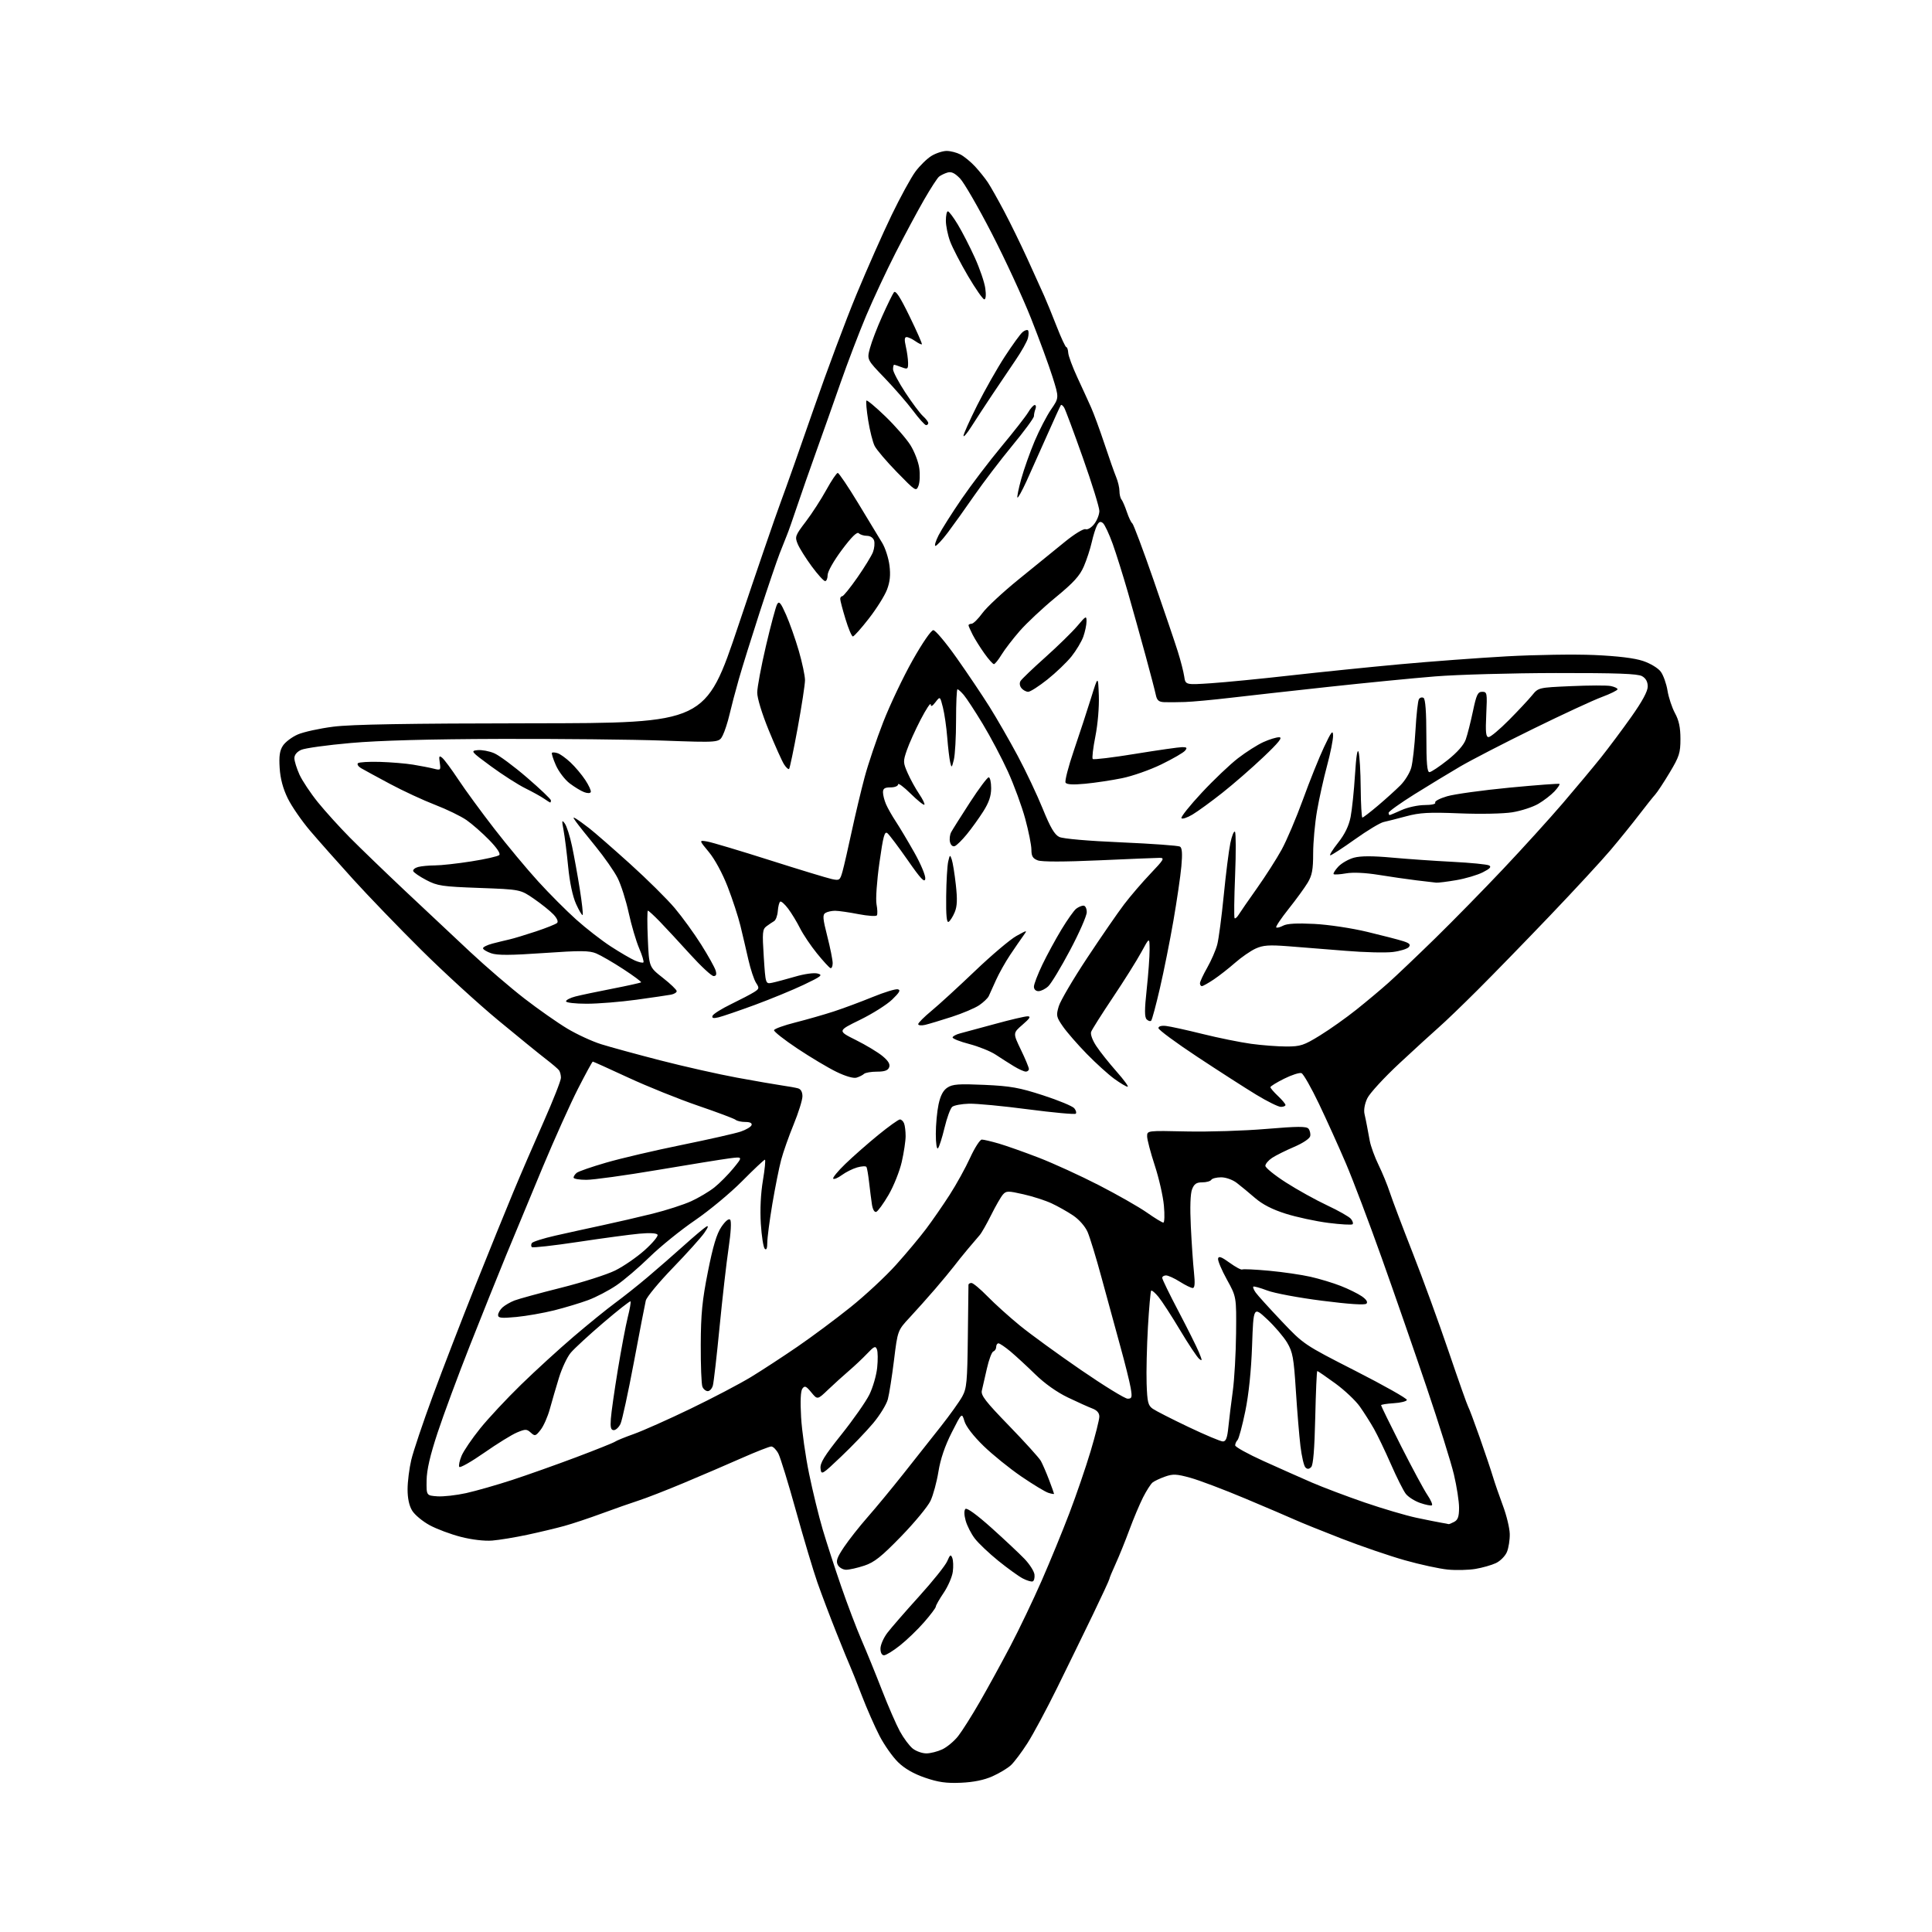 <?xml version="1.0" encoding="UTF-8" standalone="no"?>
<svg 
  version="1.1" 
  xmlns="http://www.w3.org/2000/svg" 
  xmlns:xlink="http://www.w3.org/1999/xlink" 
  xmlns:svg="http://www.w3.org/2000/svg"
  xmlns:rdf="http://www.w3.org/1999/02/22-rdf-syntax-ns#"
  xmlns:cc="http://creativecommons.org/ns#"
  xmlns:dc="http://purl.org/dc/elements/1.1/"
  viewBox="0 0 768 768"
  width="768"
  height="768"
>
<style>svg {background-color: white; }</style>"
<path stroke="none" fill="black" fill-rule="evenodd" d="M382.00,708.67C376.14,708.92 373.02,708.48 367.71,706.66C363.19,705.11 359.62,703.06 357.00,700.50C354.84,698.39 351.53,693.70 349.65,690.08C347.77,686.46 344.59,679.23 342.58,674.00C340.57,668.77 338.51,663.60 338.00,662.50C337.49,661.40 335.00,655.33 332.48,649.00C329.95,642.67 326.55,633.67 324.91,629.00C323.28,624.33 319.46,611.55 316.42,600.61C313.39,589.67 310.24,579.43 309.43,577.86C308.61,576.29 307.34,575.00 306.60,575.00C305.86,575.00 300.59,577.07 294.88,579.59C289.17,582.12 278.81,586.56 271.85,589.48C264.90,592.39 256.80,595.55 253.85,596.49C250.91,597.44 244.35,599.74 239.28,601.61C234.21,603.48 227.46,605.73 224.28,606.60C221.10,607.48 214.53,609.05 209.67,610.09C204.81,611.13 198.51,612.17 195.67,612.40C192.56,612.64 187.58,612.06 183.19,610.93C179.17,609.90 173.58,607.81 170.77,606.28C167.97,604.75 164.84,602.15 163.84,600.50C162.64,598.54 162.01,595.59 162.02,592.00C162.02,588.98 162.69,583.72 163.49,580.32C164.29,576.92 168.15,565.45 172.06,554.84C175.97,544.22 183.59,524.50 188.97,511.02C194.36,497.53 201.12,480.88 203.99,474.00C206.85,467.12 212.30,454.50 216.10,445.94C219.89,437.38 222.99,429.51 222.98,428.44C222.98,427.37 222.64,426.04 222.23,425.47C221.83,424.91 219.47,422.90 217.00,421.00C214.53,419.11 206.01,412.18 198.07,405.61C190.13,399.04 176.34,386.43 167.43,377.58C158.52,368.74 146.33,356.10 140.35,349.50C134.36,342.90 126.71,334.27 123.34,330.32C119.97,326.36 115.94,320.54 114.39,317.36C112.49,313.48 111.44,309.55 111.17,305.30C110.87,300.55 111.18,298.37 112.47,296.41C113.40,294.98 116.04,292.99 118.33,291.98C120.63,290.97 127.00,289.57 132.50,288.87C139.71,287.95 161.74,287.57 211.50,287.52C280.50,287.45 280.50,287.45 293.57,248.48C300.76,227.04 308.32,205.00 310.38,199.50C312.43,194.00 318.32,177.35 323.46,162.50C328.60,147.65 336.26,127.17 340.48,117.00C344.70,106.83 350.98,92.65 354.44,85.50C357.90,78.35 362.15,70.57 363.89,68.22C365.64,65.86 368.51,63.05 370.28,61.97C372.05,60.89 374.76,60.01 376.30,60.00C377.84,60.00 380.31,60.64 381.80,61.41C383.28,62.19 385.89,64.33 387.59,66.16C389.29,68.00 391.58,70.85 392.68,72.50C393.78,74.15 396.70,79.33 399.17,84.00C401.65,88.67 405.82,97.22 408.46,103.00C411.09,108.78 414.05,115.30 415.03,117.50C416.02,119.70 418.27,125.21 420.04,129.75C421.81,134.29 423.53,138.00 423.88,138.00C424.22,138.00 424.56,139.01 424.64,140.25C424.71,141.49 426.34,145.88 428.25,150.00C430.17,154.12 432.63,159.53 433.74,162.00C434.84,164.47 437.23,171.00 439.06,176.50C440.88,182.00 442.97,187.92 443.69,189.65C444.41,191.38 445.00,193.88 445.00,195.20C445.00,196.52 445.36,198.03 445.80,198.55C446.23,199.07 447.20,201.30 447.94,203.50C448.68,205.70 449.65,207.74 450.10,208.03C450.55,208.33 454.35,218.45 458.54,230.53C462.73,242.61 467.08,255.43 468.20,259.00C469.32,262.57 470.47,267.02 470.74,268.88C471.25,272.27 471.25,272.27 481.38,271.60C486.94,271.23 501.18,269.84 513.00,268.50C524.83,267.17 544.40,265.17 556.50,264.06C568.60,262.95 587.73,261.53 599.00,260.90C610.27,260.28 625.91,260.04 633.73,260.38C643.16,260.80 649.72,261.60 653.15,262.75C656.09,263.74 659.14,265.59 660.19,267.02C661.21,268.41 662.41,271.78 662.86,274.52C663.30,277.26 664.64,281.29 665.83,283.49C667.40,286.36 668.00,289.20 668.00,293.72C668.00,299.30 667.54,300.74 663.75,307.06C661.42,310.96 658.82,314.90 657.98,315.83C657.14,316.75 654.25,320.38 651.56,323.89C648.87,327.41 643.77,333.71 640.24,337.89C636.70,342.08 625.86,353.81 616.15,363.97C606.44,374.14 593.52,387.41 587.44,393.47C581.36,399.54 574.39,406.25 571.94,408.38C569.50,410.52 562.49,416.92 556.37,422.62C550.24,428.32 544.46,434.61 543.52,436.60C542.48,438.78 542.05,441.25 542.42,442.85C542.75,444.31 543.19,446.40 543.38,447.50C543.58,448.60 544.08,451.30 544.50,453.50C544.92,455.70 546.49,460.01 547.99,463.07C549.49,466.13 551.52,471.08 552.50,474.07C553.48,477.06 557.55,487.82 561.55,498.00C565.55,508.18 572.00,525.86 575.88,537.30C579.77,548.74 583.25,558.59 583.62,559.19C583.99,559.79 586.05,565.28 588.20,571.39C590.35,577.50 592.71,584.52 593.45,587.00C594.20,589.48 595.98,594.65 597.42,598.50C598.87,602.35 600.09,607.41 600.15,609.74C600.21,612.07 599.70,615.30 599.03,616.92C598.36,618.54 596.39,620.53 594.66,621.35C592.92,622.17 589.25,623.21 586.50,623.67C583.75,624.13 578.80,624.25 575.50,623.93C572.20,623.60 564.55,621.95 558.50,620.24C552.45,618.54 541.12,614.66 533.32,611.63C525.52,608.60 517.20,605.24 514.82,604.16C512.44,603.08 503.52,599.27 495.00,595.69C486.48,592.11 476.64,588.39 473.14,587.43C467.71,585.93 466.26,585.86 463.14,586.97C461.14,587.67 458.90,588.73 458.17,589.31C457.44,589.90 455.73,592.57 454.37,595.25C453.02,597.93 450.58,603.71 448.96,608.11C447.34,612.50 444.89,618.56 443.51,621.58C442.13,624.59 441.00,627.32 441.00,627.65C441.00,627.97 438.04,634.37 434.42,641.87C430.79,649.37 424.40,662.48 420.20,671.00C416.00,679.52 410.69,689.42 408.39,693.00C406.10,696.58 403.15,700.49 401.85,701.70C400.54,702.91 397.23,704.90 394.49,706.12C391.17,707.60 386.99,708.45 382.00,708.67zM368.23,697.00C369.86,697.00 372.73,696.27 374.61,695.38C376.48,694.49 379.31,692.13 380.88,690.13C382.45,688.13 386.33,682.00 389.49,676.50C392.66,671.00 398.13,661.02 401.65,654.32C405.16,647.63 410.76,635.93 414.09,628.32C417.42,620.72 422.38,608.65 425.10,601.50C427.83,594.35 431.62,583.28 433.53,576.90C435.44,570.52 437.00,564.32 437.00,563.12C437.00,561.67 436.09,560.61 434.25,559.91C432.74,559.34 428.35,557.37 424.50,555.52C420.14,553.43 415.25,549.96 411.54,546.33C408.26,543.12 403.83,539.04 401.70,537.25C399.56,535.46 397.40,534.00 396.91,534.00C396.41,534.00 396.00,534.64 396.00,535.42C396.00,536.20 395.49,537.00 394.87,537.21C394.25,537.42 393.10,540.49 392.30,544.04C391.51,547.59 390.61,551.53 390.30,552.78C389.85,554.66 391.77,557.14 401.13,566.78C407.38,573.23 413.06,579.50 413.75,580.73C414.43,581.96 415.90,585.33 417.00,588.23C418.10,591.13 419.00,593.64 419.00,593.82C419.00,593.99 417.99,593.82 416.75,593.43C415.51,593.05 410.68,590.12 406.00,586.93C401.32,583.73 394.55,578.26 390.95,574.76C386.94,570.86 384.01,567.06 383.38,564.95C382.35,561.50 382.35,561.50 378.30,569.50C375.61,574.82 373.84,580.01 373.04,585.00C372.37,589.12 370.96,594.34 369.90,596.59C368.84,598.84 363.59,605.20 358.24,610.71C350.35,618.84 347.56,621.05 343.57,622.37C340.86,623.27 337.61,624.00 336.36,624.00C335.10,624.00 333.61,623.14 333.05,622.09C332.22,620.55 332.72,619.13 335.55,614.92C337.50,612.03 341.70,606.71 344.89,603.08C348.08,599.46 354.47,591.72 359.10,585.88C363.72,580.05 370.43,571.56 374.00,567.03C377.57,562.50 381.40,557.15 382.50,555.15C384.29,551.89 384.52,549.35 384.73,531.50C384.86,520.50 384.97,511.16 384.98,510.75C384.99,510.34 385.53,510.00 386.17,510.00C386.82,510.00 389.70,512.41 392.57,515.35C395.45,518.30 401.23,523.51 405.43,526.94C409.63,530.37 420.55,538.31 429.70,544.59C438.84,550.87 447.19,556.00 448.25,556.00C449.96,556.00 450.10,555.52 449.47,551.75C449.07,549.41 447.20,541.88 445.29,535.00C443.39,528.12 440.07,515.98 437.91,508.00C435.76,500.02 433.24,491.79 432.32,489.70C431.35,487.49 428.95,484.77 426.58,483.17C424.33,481.66 420.48,479.49 418.00,478.34C415.52,477.19 410.49,475.57 406.80,474.74C400.68,473.35 399.99,473.36 398.67,474.86C397.87,475.76 395.77,479.43 393.99,483.00C392.21,486.57 390.16,490.18 389.42,491.00C388.69,491.82 386.58,494.30 384.74,496.50C382.89,498.70 380.39,501.81 379.18,503.41C377.96,505.00 374.61,509.05 371.73,512.40C368.85,515.74 364.32,520.82 361.66,523.68C356.83,528.87 356.83,528.87 355.38,540.69C354.58,547.18 353.48,554.18 352.93,556.24C352.38,558.30 349.75,562.57 347.10,565.74C344.44,568.91 338.72,574.88 334.38,579.00C326.71,586.30 326.49,586.43 326.18,583.76C325.93,581.58 327.63,578.81 334.46,570.26C339.19,564.34 344.20,557.19 345.59,554.37C346.98,551.54 348.38,546.74 348.69,543.68C349.01,540.63 348.97,537.36 348.60,536.41C348.03,534.92 347.49,535.15 344.70,538.09C342.92,539.96 339.67,543.03 337.48,544.90C335.29,546.77 331.58,550.14 329.22,552.38C324.95,556.47 324.95,556.47 322.50,553.48C320.42,550.95 319.88,550.73 318.96,552.00C318.26,552.97 318.08,556.96 318.45,563.35C318.76,568.76 320.19,578.89 321.63,585.85C323.06,592.81 325.49,602.77 327.04,608.00C328.59,613.23 331.87,623.35 334.34,630.50C336.80,637.65 340.48,647.33 342.50,652.00C344.53,656.67 348.18,665.63 350.61,671.90C353.05,678.18 356.25,685.53 357.73,688.25C359.21,690.96 361.51,694.04 362.84,695.09C364.18,696.14 366.60,697.00 368.23,697.00zM351.41,658.00C350.55,658.00 350.00,656.96 350.00,655.34C350.00,653.88 351.23,651.07 352.73,649.09C354.23,647.12 359.91,640.59 365.34,634.59C370.78,628.59 375.82,622.29 376.54,620.59C377.65,617.98 377.96,617.78 378.55,619.30C378.94,620.29 379.03,622.77 378.75,624.81C378.48,626.85 376.85,630.61 375.13,633.16C373.41,635.70 372.00,638.18 372.00,638.66C372.00,639.14 369.89,641.94 367.31,644.89C364.74,647.84 360.42,651.99 357.72,654.12C355.03,656.26 352.19,658.00 351.41,658.00zM410.50,628.63C409.95,628.83 408.18,628.30 406.57,627.46C404.95,626.62 400.59,623.47 396.86,620.46C393.14,617.45 388.92,613.45 387.49,611.57C386.05,609.69 384.42,606.49 383.86,604.46C383.23,602.18 383.20,600.40 383.77,599.83C384.34,599.26 388.31,602.14 394.10,607.33C399.27,611.97 405.17,617.51 407.22,619.64C409.27,621.78 411.07,624.59 411.22,625.90C411.37,627.21 411.05,628.44 410.50,628.63zM575.82,605.86C575.99,605.94 577.00,605.53 578.07,604.96C579.55,604.17 580.00,602.85 580.00,599.34C580.00,596.81 579.08,590.87 577.95,586.12C576.83,581.38 571.95,565.80 567.11,551.50C562.27,537.20 554.23,514.02 549.23,500.00C544.24,485.98 537.85,469.10 535.03,462.50C532.21,455.90 527.39,445.24 524.32,438.81C521.24,432.37 518.11,426.87 517.36,426.59C516.61,426.30 513.52,427.28 510.51,428.78C507.49,430.28 505.02,431.80 505.01,432.17C505.00,432.53 506.35,434.10 508.00,435.66C509.65,437.22 511.00,438.83 511.00,439.25C511.00,439.66 510.17,440.00 509.17,440.00C508.16,440.00 503.77,437.83 499.42,435.19C495.06,432.54 484.52,425.77 476.00,420.14C467.48,414.51 460.50,409.36 460.50,408.70C460.50,407.96 461.65,407.63 463.50,407.83C465.15,408.01 471.68,409.44 478.00,411.01C484.32,412.58 493.02,414.34 497.32,414.93C501.62,415.52 507.95,416.00 511.37,416.00C516.97,416.00 518.30,415.56 524.71,411.61C528.62,409.20 535.13,404.59 539.16,401.37C543.20,398.15 548.98,393.31 552.00,390.61C555.02,387.91 563.35,379.99 570.50,373.00C577.65,366.01 589.83,353.58 597.56,345.39C605.30,337.20 615.94,325.47 621.21,319.33C626.48,313.18 633.31,304.99 636.40,301.13C639.48,297.26 644.93,289.97 648.50,284.92C652.81,278.83 655.00,274.79 655.00,272.91C655.00,271.01 654.25,269.64 652.75,268.79C651.04,267.81 642.80,267.51 618.50,267.54C600.90,267.57 579.30,268.17 570.50,268.88C561.70,269.59 542.58,271.47 528.00,273.05C513.42,274.64 495.88,276.59 489.00,277.40C482.12,278.21 474.02,278.96 471.00,279.06C467.98,279.16 464.27,279.19 462.77,279.12C460.64,279.03 459.91,278.39 459.46,276.25C459.15,274.74 457.30,267.65 455.35,260.50C453.40,253.35 450.26,242.10 448.37,235.50C446.47,228.90 443.76,220.24 442.34,216.27C440.91,212.29 439.16,208.55 438.44,207.95C437.47,207.14 436.88,207.36 436.10,208.81C435.53,209.87 434.58,212.90 433.99,215.53C433.40,218.16 431.99,222.48 430.85,225.13C429.23,228.90 426.78,231.59 419.57,237.52C414.50,241.69 408.12,247.67 405.38,250.80C402.64,253.94 399.38,258.19 398.12,260.25C396.87,262.31 395.50,264.00 395.09,264.00C394.68,264.00 392.97,262.09 391.31,259.75C389.64,257.41 387.54,254.06 386.64,252.30C385.74,250.54 385.00,248.85 385.00,248.55C385.00,248.25 385.56,247.97 386.25,247.94C386.94,247.91 388.87,245.99 390.54,243.69C392.21,241.39 398.74,235.32 405.04,230.22C411.34,225.11 419.56,218.44 423.31,215.38C427.15,212.25 430.73,210.07 431.52,210.37C432.31,210.67 433.82,209.77 434.96,208.32C436.08,206.90 437.00,204.55 437.01,203.12C437.01,201.68 434.07,192.17 430.46,181.99C426.86,171.81 423.51,162.82 423.01,162.02C422.52,161.22 421.93,160.77 421.72,161.03C421.50,161.29 419.04,166.68 416.24,173.00C413.44,179.32 409.74,187.59 408.02,191.36C406.29,195.13 404.69,198.02 404.45,197.79C404.22,197.55 404.90,194.22 405.96,190.39C407.02,186.55 409.42,179.80 411.28,175.37C413.15,170.95 416.10,165.26 417.84,162.73C421.01,158.13 421.01,158.13 418.39,149.81C416.95,145.24 413.10,134.75 409.83,126.50C406.56,118.25 399.53,103.04 394.20,92.70C388.86,82.35 383.20,72.55 381.61,70.92C379.49,68.75 378.15,68.13 376.61,68.60C375.45,68.95 373.95,69.68 373.28,70.22C372.61,70.75 369.96,74.85 367.38,79.32C364.80,83.79 359.69,93.31 356.03,100.47C352.37,107.64 347.08,118.95 344.27,125.61C341.47,132.27 336.92,144.19 334.15,152.11C331.39,160.02 327.03,172.35 324.46,179.50C321.89,186.65 318.43,196.55 316.77,201.50C315.11,206.45 313.37,211.40 312.90,212.50C312.44,213.60 311.10,216.97 309.93,220.00C308.75,223.03 305.17,233.60 301.95,243.50C298.74,253.40 295.02,265.32 293.69,270.00C292.35,274.68 290.70,280.98 290.00,284.00C289.30,287.02 288.08,290.78 287.29,292.35C285.84,295.20 285.84,295.20 263.67,294.40C251.48,293.96 222.38,293.66 199.00,293.73C170.59,293.81 150.86,294.35 139.47,295.35C130.11,296.17 121.22,297.40 119.72,298.08C118.01,298.86 117.01,300.09 117.02,301.41C117.03,302.56 117.95,305.49 119.05,307.93C120.16,310.36 123.45,315.31 126.38,318.93C129.31,322.54 135.05,328.88 139.13,333.00C143.22,337.12 153.01,346.57 160.89,354.00C168.77,361.43 180.46,372.39 186.86,378.37C193.26,384.35 203.00,392.71 208.50,396.96C214.00,401.21 221.65,406.57 225.50,408.88C229.34,411.18 235.42,413.99 239.00,415.10C242.57,416.22 253.15,419.11 262.50,421.52C271.85,423.93 285.57,427.02 293.00,428.39C300.43,429.75 308.52,431.16 311.00,431.51C313.48,431.86 316.29,432.37 317.25,432.64C318.37,432.96 318.99,434.11 318.98,435.82C318.97,437.29 317.40,442.32 315.48,447.00C313.56,451.68 311.33,458.01 310.52,461.07C309.70,464.14 308.13,472.01 307.02,478.57C305.92,485.13 305.01,492.05 305.01,493.95C305.00,496.24 304.67,497.07 304.00,496.40C303.46,495.86 302.75,491.38 302.44,486.45C302.09,480.82 302.40,474.44 303.27,469.25C304.03,464.71 304.39,461.00 304.06,461.00C303.73,461.00 299.64,464.85 294.98,469.55C290.32,474.26 281.88,481.25 276.24,485.11C270.60,488.96 262.50,495.51 258.24,499.67C253.98,503.83 248.03,508.92 245.00,510.97C241.97,513.02 236.94,515.65 233.81,516.81C230.68,517.97 224.61,519.80 220.31,520.88C216.01,521.95 209.24,523.14 205.25,523.52C199.27,524.08 198.00,523.95 198.00,522.76C198.00,521.96 198.79,520.60 199.75,519.72C200.72,518.85 202.85,517.61 204.50,516.97C206.15,516.33 214.47,514.05 223.00,511.91C231.53,509.77 241.20,506.68 244.50,505.06C247.80,503.44 253.09,499.80 256.26,496.97C259.42,494.14 261.73,491.37 261.38,490.81C261.00,490.18 258.22,490.03 254.13,490.41C250.48,490.74 239.52,492.22 229.76,493.69C220.01,495.16 211.75,496.08 211.41,495.75C211.08,495.41 211.07,494.69 211.41,494.15C211.74,493.61 215.95,492.27 220.76,491.18C225.57,490.09 234.00,488.24 239.50,487.06C245.00,485.88 253.97,483.81 259.44,482.45C264.90,481.09 271.80,478.86 274.77,477.50C277.74,476.14 281.87,473.69 283.94,472.05C286.01,470.41 289.42,466.97 291.52,464.42C295.32,459.77 295.32,459.77 289.91,460.47C286.94,460.86 274.08,462.94 261.34,465.09C248.61,467.24 235.90,469.00 233.09,469.00C230.29,469.00 228.00,468.61 228.00,468.12C228.00,467.64 228.56,466.78 229.25,466.22C229.94,465.65 235.22,463.82 241.00,462.15C246.78,460.47 260.27,457.31 271.00,455.13C281.73,452.94 292.27,450.56 294.42,449.83C296.58,449.10 298.53,447.94 298.76,447.25C299.02,446.44 298.14,446.00 296.28,446.00C294.70,446.00 292.97,445.62 292.45,445.16C291.93,444.70 285.20,442.17 277.50,439.54C269.80,436.90 257.32,431.88 249.76,428.37C242.20,424.87 235.85,422.00 235.64,422.00C235.44,422.00 232.80,426.84 229.78,432.75C226.76,438.66 220.43,452.73 215.72,464.00C211.01,475.27 204.47,491.02 201.19,499.00C197.91,506.98 191.41,523.17 186.74,535.00C182.07,546.83 176.32,562.35 173.96,569.50C170.95,578.63 169.64,584.29 169.58,588.50C169.50,594.50 169.50,594.50 173.83,594.81C176.21,594.98 181.39,594.40 185.33,593.53C189.27,592.65 197.45,590.31 203.50,588.34C209.55,586.36 221.02,582.29 229.00,579.29C236.97,576.29 243.95,573.49 244.50,573.08C245.05,572.67 248.43,571.29 252.00,570.02C255.57,568.75 265.70,564.24 274.50,559.99C283.30,555.75 294.11,550.07 298.52,547.39C302.93,544.70 311.25,539.27 317.02,535.31C322.78,531.36 332.27,524.30 338.10,519.62C343.94,514.94 352.07,507.38 356.17,502.81C360.28,498.24 365.66,491.80 368.14,488.50C370.62,485.20 374.83,479.12 377.48,475.00C380.14,470.88 383.81,464.24 385.63,460.25C387.46,456.26 389.55,453.00 390.29,453.00C391.03,453.00 394.08,453.72 397.07,454.59C400.06,455.47 407.23,458.00 413.00,460.23C418.77,462.46 429.50,467.37 436.84,471.14C444.18,474.92 452.75,479.80 455.89,482.00C459.02,484.20 461.97,486.00 462.44,486.00C462.91,486.00 463.01,482.96 462.67,479.25C462.34,475.54 460.70,468.34 459.03,463.25C457.36,458.16 456.00,452.97 456.00,451.71C456.00,449.42 456.00,449.42 471.75,449.77C480.41,449.96 494.61,449.51 503.31,448.77C515.83,447.72 519.33,447.70 520.14,448.67C520.70,449.35 521.02,450.67 520.83,451.61C520.64,452.60 517.96,454.40 514.43,455.91C511.10,457.33 507.16,459.30 505.68,460.27C504.21,461.25 503.00,462.67 503.00,463.43C503.00,464.19 506.68,467.17 511.17,470.05C515.66,472.93 523.03,477.02 527.53,479.13C532.04,481.24 536.30,483.66 537.01,484.51C537.71,485.36 538.01,486.32 537.67,486.66C537.34,486.99 532.98,486.75 527.99,486.11C523.01,485.47 515.41,483.83 511.10,482.47C505.79,480.80 501.88,478.79 498.89,476.21C496.48,474.12 493.20,471.42 491.62,470.21C489.98,468.96 487.29,468.00 485.42,468.00C483.61,468.00 481.84,468.45 481.50,469.00C481.16,469.55 479.55,470.00 477.92,470.00C475.61,470.00 474.71,470.61 473.87,472.75C473.18,474.50 473.00,479.88 473.37,487.50C473.69,494.10 474.25,502.31 474.62,505.75C475.09,510.20 474.94,512.00 474.12,512.00C473.48,512.00 471.18,510.88 469.00,509.50C466.82,508.12 464.36,507.00 463.52,507.00C462.68,507.00 462.00,507.44 462.00,507.98C462.00,508.52 464.90,514.48 468.45,521.23C472.00,527.98 475.64,535.28 476.55,537.45C477.97,540.86 477.99,541.23 476.67,540.14C475.83,539.44 472.40,534.29 469.05,528.68C465.70,523.08 461.86,517.17 460.52,515.54C459.18,513.91 457.87,512.79 457.61,513.06C457.35,513.32 456.77,519.83 456.32,527.52C455.88,535.21 455.64,545.33 455.80,550.00C456.05,557.38 456.37,558.70 458.23,560.00C459.41,560.83 465.80,564.09 472.44,567.25C479.07,570.41 485.23,573.00 486.11,573.00C487.34,573.00 487.86,571.63 488.30,567.25C488.62,564.09 489.41,557.67 490.05,553.00C490.69,548.33 491.28,537.98 491.36,530.00C491.50,515.50 491.50,515.50 487.70,508.63C485.61,504.84 484.04,501.10 484.20,500.30C484.43,499.20 485.56,499.62 488.79,501.96C491.15,503.67 493.40,504.88 493.79,504.64C494.18,504.41 498.99,504.63 504.49,505.14C509.98,505.65 517.40,506.73 520.99,507.55C524.57,508.36 529.98,510.00 533.00,511.19C536.02,512.37 539.77,514.22 541.33,515.29C543.16,516.56 543.81,517.59 543.18,518.22C542.56,518.84 536.32,518.44 525.54,517.06C516.37,515.90 506.56,514.07 503.74,512.99C500.92,511.92 498.43,511.23 498.21,511.46C497.98,511.69 498.40,512.74 499.15,513.80C499.89,514.86 504.49,519.94 509.37,525.09C518.25,534.46 518.25,534.46 538.87,544.98C550.22,550.77 559.39,555.95 559.26,556.50C559.13,557.05 556.77,557.64 554.01,557.80C551.26,557.97 549.00,558.33 549.00,558.61C549.00,558.89 552.58,566.21 556.96,574.87C561.35,583.53 566.05,592.27 567.42,594.28C568.78,596.29 569.58,598.14 569.20,598.38C568.81,598.62 566.71,598.20 564.54,597.45C562.36,596.70 559.78,595.06 558.81,593.80C557.84,592.53 555.18,587.23 552.89,582.00C550.60,576.77 547.58,570.48 546.18,568.00C544.78,565.52 542.26,561.55 540.58,559.16C538.90,556.77 534.49,552.61 530.78,549.91C527.07,547.21 523.85,545.00 523.64,545.00C523.42,545.00 523.06,553.32 522.83,563.49C522.54,576.09 522.03,582.37 521.21,583.19C520.34,584.06 519.69,584.09 518.92,583.32C518.32,582.72 517.44,578.92 516.95,574.87C516.46,570.82 515.64,560.86 515.12,552.74C514.29,539.74 513.88,537.48 511.67,533.74C510.28,531.41 506.70,527.21 503.71,524.42C498.27,519.34 498.27,519.34 497.72,534.92C497.37,544.92 496.40,554.26 495.02,561.00C493.83,566.77 492.45,571.93 491.93,572.45C491.42,572.97 491.00,573.92 491.00,574.55C491.00,575.18 496.06,577.98 502.25,580.78C508.44,583.58 517.10,587.43 521.50,589.34C525.90,591.24 535.35,594.81 542.50,597.27C549.65,599.72 558.88,602.44 563.00,603.32C567.12,604.19 571.62,605.09 573.00,605.32C574.38,605.54 575.64,605.79 575.82,605.86zM192.48,577.49C187.33,581.08 182.87,583.61 182.57,583.11C182.26,582.62 182.67,580.64 183.48,578.71C184.28,576.78 187.60,571.90 190.86,567.85C194.11,563.81 201.44,555.96 207.14,550.41C212.84,544.86 222.22,536.28 228.00,531.35C233.78,526.41 241.20,520.39 244.50,517.96C247.80,515.54 253.65,510.89 257.50,507.63C261.35,504.38 267.81,498.74 271.86,495.11C275.90,491.47 279.92,488.10 280.78,487.60C281.78,487.03 281.50,487.92 279.97,490.10C278.67,491.97 273.04,498.23 267.46,504.00C261.88,509.77 257.05,515.62 256.71,517.00C256.38,518.38 254.25,529.40 251.98,541.50C249.70,553.60 247.31,564.62 246.66,566.00C246.01,567.38 244.80,568.50 243.99,568.50C242.84,568.50 242.57,567.46 242.82,564.00C242.99,561.52 244.24,552.75 245.60,544.50C246.96,536.25 248.74,526.85 249.55,523.60C250.37,520.36 250.86,517.52 250.64,517.31C250.42,517.09 245.56,520.91 239.83,525.81C234.11,530.70 228.28,536.07 226.88,537.74C225.47,539.40 223.38,543.86 222.21,547.63C221.05,551.41 219.41,557.02 218.57,560.09C217.73,563.17 216.08,566.90 214.90,568.39C212.92,570.91 212.65,570.99 210.99,569.49C209.38,568.03 208.88,568.03 205.52,569.43C203.49,570.27 197.62,573.90 192.48,577.49zM281.35,553.00C280.57,553.00 279.61,552.21 279.22,551.25C278.82,550.29 278.53,542.75 278.56,534.50C278.61,522.29 279.14,516.89 281.41,505.50C283.43,495.33 284.89,490.46 286.76,487.71C288.32,485.41 289.68,484.28 290.24,484.84C290.80,485.40 290.56,489.82 289.63,496.13C288.78,501.83 287.17,515.95 286.04,527.50C284.92,539.05 283.72,549.51 283.38,550.75C283.04,551.99 282.13,553.00 281.35,553.00zM348.31,481.74C347.60,481.97 346.91,480.77 346.61,478.81C346.33,476.99 345.83,473.05 345.49,470.06C345.15,467.06 344.68,464.28 344.43,463.88C344.18,463.48 342.52,463.56 340.74,464.07C338.96,464.58 336.23,465.94 334.67,467.09C333.12,468.24 331.56,468.89 331.22,468.55C330.87,468.21 333.05,465.55 336.05,462.66C339.05,459.76 344.91,454.60 349.09,451.19C353.26,447.79 357.15,445.00 357.73,445.00C358.31,445.00 359.06,445.71 359.39,446.58C359.73,447.45 360.00,449.73 360.00,451.63C360.00,453.54 359.31,458.15 358.46,461.88C357.61,465.60 355.25,471.50 353.21,475.00C351.17,478.49 348.96,481.52 348.31,481.74zM372.87,456.45C372.37,457.00 372.00,454.59 372.00,450.75C372.00,447.09 372.49,441.81 373.09,439.01C373.85,435.47 374.92,433.44 376.63,432.32C378.68,430.98 381.13,430.80 391.29,431.25C401.70,431.72 405.15,432.33 414.64,435.41C420.77,437.40 426.34,439.71 427.03,440.54C427.72,441.37 427.99,442.34 427.63,442.71C427.26,443.07 418.76,442.29 408.73,440.98C398.71,439.66 388.10,438.65 385.17,438.74C382.24,438.82 379.24,439.38 378.52,439.99C377.79,440.59 376.42,444.33 375.47,448.29C374.52,452.26 373.35,455.93 372.87,456.45zM448.25,432.00C447.73,432.00 445.35,430.59 442.96,428.86C440.58,427.13 435.64,422.66 432.00,418.93C428.35,415.19 424.09,410.30 422.53,408.05C419.89,404.24 419.78,403.68 420.88,399.99C421.54,397.81 426.62,389.16 432.18,380.77C437.74,372.37 444.34,362.80 446.85,359.50C449.36,356.20 454.09,350.69 457.37,347.25C462.71,341.64 463.07,341.00 460.91,341.01C459.58,341.02 448.72,341.46 436.77,342.00C422.89,342.62 414.14,342.62 412.52,342.01C410.54,341.25 410.00,340.35 410.00,337.77C410.00,335.97 408.89,330.45 407.55,325.50C406.21,320.55 403.11,312.11 400.68,306.75C398.24,301.39 393.72,292.84 390.64,287.75C387.56,282.66 384.17,277.49 383.11,276.25C382.05,275.01 380.92,274.00 380.61,274.00C380.30,274.00 380.05,279.51 380.05,286.25C380.05,292.99 379.65,300.07 379.17,302.00C378.34,305.31 378.26,305.36 377.71,303.00C377.39,301.62 376.86,297.18 376.54,293.12C376.22,289.05 375.45,283.71 374.83,281.24C373.70,276.75 373.70,276.75 371.87,279.12C370.60,280.78 370.02,281.05 369.97,280.00C369.93,279.18 368.15,281.88 366.00,286.00C363.86,290.12 361.37,295.62 360.49,298.21C358.95,302.67 358.97,303.14 360.84,307.37C361.92,309.82 363.97,313.53 365.38,315.61C366.79,317.69 367.72,319.61 367.45,319.88C367.18,320.16 364.71,318.17 361.98,315.48C359.24,312.78 357.00,311.12 357.00,311.79C357.00,312.47 355.68,313.00 354.00,313.00C351.69,313.00 351.00,313.45 351.00,314.95C351.00,316.03 351.54,318.16 352.21,319.70C352.87,321.24 354.61,324.30 356.06,326.50C357.52,328.70 360.83,334.24 363.42,338.82C366.05,343.48 367.98,348.10 367.81,349.32C367.57,351.03 366.07,349.46 360.84,341.94C357.17,336.69 353.55,331.87 352.79,331.24C351.63,330.28 351.10,332.23 349.58,342.99C348.56,350.19 348.05,357.46 348.43,359.46C348.80,361.43 348.87,363.41 348.58,363.87C348.30,364.32 345.02,364.11 341.28,363.39C337.55,362.66 333.38,362.06 332.00,362.05C330.62,362.04 328.87,362.43 328.11,362.91C326.94,363.65 327.06,365.13 328.86,372.18C330.04,376.79 331.00,381.60 331.00,382.87C331.00,384.13 330.60,385.02 330.11,384.83C329.62,384.65 327.21,382.02 324.76,379.00C322.30,375.97 319.28,371.47 318.03,369.00C316.79,366.52 314.67,363.03 313.32,361.23C311.97,359.43 310.55,358.16 310.15,358.41C309.76,358.65 309.32,360.34 309.19,362.15C309.05,363.97 308.39,365.77 307.72,366.16C307.05,366.55 305.69,367.47 304.70,368.20C303.09,369.41 302.98,370.63 303.61,380.36C304.31,391.18 304.31,391.18 306.90,390.67C308.33,390.38 312.43,389.29 316.00,388.25C319.75,387.14 323.56,386.62 325.00,386.99C327.21,387.58 326.57,388.09 319.50,391.46C315.10,393.55 306.32,397.16 300.00,399.49C293.68,401.81 287.22,404.02 285.65,404.40C283.57,404.90 282.92,404.74 283.23,403.82C283.46,403.12 286.77,401.03 290.58,399.18C294.38,397.33 298.52,395.17 299.76,394.38C301.82,393.07 301.89,392.76 300.55,390.71C299.74,389.48 298.37,385.33 297.49,381.49C296.62,377.64 295.20,371.57 294.33,368.00C293.46,364.43 291.18,357.45 289.26,352.50C287.20,347.19 284.14,341.54 281.80,338.72C277.83,333.94 277.83,333.94 281.17,334.52C283.00,334.84 294.18,338.18 306.00,341.94C317.82,345.70 328.94,349.08 330.69,349.45C333.72,350.10 333.93,349.95 334.94,346.32C335.52,344.22 337.15,337.10 338.57,330.50C339.99,323.90 342.29,314.23 343.69,309.00C345.08,303.77 348.43,293.88 351.11,287.00C353.80,280.12 359.04,269.10 362.76,262.50C366.65,255.60 370.15,250.50 371.01,250.50C371.82,250.50 375.99,255.45 380.26,261.50C384.54,267.55 390.43,276.32 393.37,281.00C396.30,285.68 401.34,294.45 404.58,300.50C407.81,306.55 412.28,316.00 414.51,321.50C417.53,328.95 419.21,331.81 421.07,332.70C422.56,333.42 432.53,334.29 445.72,334.85C457.91,335.38 468.42,336.14 469.07,336.54C469.91,337.06 470.07,339.36 469.61,344.39C469.26,348.30 467.83,358.02 466.45,366.00C465.07,373.98 462.66,386.03 461.09,392.79C459.53,399.56 457.96,405.38 457.61,405.73C457.25,406.08 456.45,405.85 455.82,405.22C454.95,404.35 454.95,401.41 455.83,393.28C456.48,387.35 456.99,380.25 456.98,377.50C456.95,372.50 456.95,372.50 453.69,378.50C451.90,381.80 446.82,389.90 442.39,396.50C437.97,403.10 434.08,409.25 433.75,410.16C433.39,411.12 434.25,413.50 435.82,415.86C437.29,418.09 440.91,422.63 443.85,425.96C446.79,429.28 448.77,432.00 448.25,432.00zM340.49,428.38C339.26,428.75 336.13,427.84 332.49,426.07C329.19,424.47 322.23,420.31 317.00,416.83C311.77,413.35 307.59,410.06 307.69,409.52C307.80,408.97 311.62,407.59 316.19,406.44C320.76,405.28 327.65,403.31 331.50,402.05C335.35,400.79 342.27,398.21 346.88,396.33C351.49,394.44 355.99,393.06 356.88,393.26C358.12,393.54 357.60,394.49 354.67,397.32C352.56,399.36 346.80,402.99 341.87,405.40C332.91,409.78 332.91,409.78 340.21,413.42C344.22,415.42 348.99,418.29 350.81,419.80C353.14,421.73 353.92,423.05 353.45,424.27C352.97,425.53 351.64,426.00 348.59,426.00C346.29,426.00 343.97,426.40 343.45,426.89C342.93,427.38 341.59,428.05 340.49,428.38zM407.75,425.98C407.06,425.97 404.93,425.01 403.00,423.83C401.07,422.66 397.83,420.59 395.79,419.24C393.75,417.89 389.02,415.99 385.29,415.01C381.55,414.04 378.58,412.86 378.67,412.37C378.77,411.89 380.12,411.18 381.67,410.78C383.23,410.38 389.47,408.69 395.55,407.03C401.62,405.36 407.43,404.00 408.46,404.00C409.89,404.00 409.43,404.78 406.48,407.33C402.63,410.66 402.63,410.66 405.81,417.27C407.57,420.90 409.00,424.35 409.00,424.94C409.00,425.52 408.44,425.99 407.75,425.98zM367.75,407.40C366.24,407.75 365.00,407.62 365.00,407.11C365.00,406.60 367.36,404.24 370.25,401.85C373.14,399.47 380.92,392.34 387.55,386.01C394.17,379.68 401.60,373.40 404.05,372.05C408.50,369.60 408.50,369.60 406.73,372.05C405.75,373.40 403.41,376.81 401.52,379.63C399.63,382.46 397.11,386.96 395.91,389.63C394.72,392.31 393.42,395.18 393.03,396.00C392.63,396.82 390.94,398.44 389.25,399.59C387.57,400.73 382.66,402.82 378.35,404.21C374.03,405.61 369.26,407.04 367.75,407.40zM233.23,399.00C228.63,399.00 225.00,398.58 225.00,398.04C225.00,397.51 226.69,396.64 228.75,396.11C230.81,395.58 237.44,394.18 243.48,393.01C249.53,391.83 254.64,390.69 254.85,390.49C255.06,390.28 251.87,387.92 247.77,385.24C243.67,382.56 238.82,379.76 237.00,379.00C234.24,377.85 230.80,377.83 216.10,378.85C202.88,379.77 197.69,379.79 195.25,378.94C193.46,378.32 192.00,377.42 192.00,376.94C192.00,376.47 193.69,375.63 195.75,375.09C197.81,374.55 200.85,373.81 202.50,373.44C204.15,373.07 208.88,371.64 213.00,370.27C217.12,368.90 220.92,367.38 221.44,366.90C222.01,366.37 221.45,365.04 220.02,363.52C218.72,362.14 215.23,359.34 212.26,357.29C206.86,353.57 206.86,353.57 190.59,352.97C175.73,352.43 173.89,352.16 169.45,349.83C166.78,348.43 164.44,346.83 164.26,346.27C164.07,345.71 164.95,344.98 166.21,344.64C167.47,344.30 170.47,344.02 172.88,344.01C175.29,344.01 181.82,343.29 187.38,342.41C192.95,341.54 197.93,340.41 198.46,339.90C199.05,339.33 197.55,337.08 194.46,333.91C191.73,331.11 187.68,327.55 185.45,326.00C183.22,324.45 177.60,321.72 172.95,319.93C168.30,318.14 160.21,314.39 154.98,311.59C149.74,308.79 144.57,305.97 143.48,305.33C142.40,304.68 141.86,303.81 142.28,303.39C142.70,302.97 146.62,302.73 150.99,302.86C155.35,302.99 161.30,303.48 164.21,303.96C167.12,304.44 170.80,305.15 172.38,305.55C175.16,306.26 175.25,306.17 174.81,303.17C174.42,300.51 174.57,300.23 175.82,301.27C176.63,301.94 179.51,305.83 182.22,309.92C184.92,314.01 191.35,322.79 196.49,329.43C201.63,336.07 209.46,345.47 213.89,350.33C218.31,355.19 225.14,362.04 229.06,365.55C232.97,369.06 239.18,373.88 242.84,376.25C246.50,378.63 250.80,381.13 252.38,381.82C253.96,382.51 255.49,382.85 255.77,382.57C256.04,382.29 255.28,379.76 254.07,376.95C252.87,374.14 250.99,367.79 249.91,362.83C248.83,357.88 246.85,351.66 245.51,349.02C244.17,346.37 240.24,340.75 236.79,336.51C233.33,332.28 229.82,327.87 229.00,326.70C227.67,324.82 227.67,324.68 229.00,325.46C229.82,325.94 232.18,327.65 234.24,329.25C236.30,330.85 243.56,337.18 250.38,343.33C257.19,349.47 265.23,357.43 268.23,361.00C271.24,364.57 275.97,371.10 278.74,375.50C281.51,379.90 284.08,384.51 284.46,385.75C284.95,387.37 284.72,388.00 283.66,388.00C282.85,388.00 278.66,384.11 274.34,379.35C270.03,374.59 264.60,368.74 262.29,366.35C259.97,363.96 257.84,362.00 257.55,362.00C257.27,362.00 257.25,367.04 257.52,373.20C258.00,384.40 258.00,384.40 263.50,388.71C266.53,391.09 269.00,393.46 269.00,394.00C269.00,394.53 267.99,395.15 266.75,395.39C265.51,395.63 259.32,396.53 252.98,397.41C246.65,398.28 237.76,399.00 233.23,399.00zM412.81,394.00C411.74,394.00 411.00,393.27 411.00,392.22C411.00,391.24 412.51,387.31 414.35,383.47C416.19,379.64 419.61,373.35 421.94,369.50C424.27,365.65 426.90,361.94 427.78,361.25C428.66,360.56 429.97,360.00 430.69,360.00C431.43,360.00 432.00,361.13 432.00,362.61C432.00,364.04 429.03,370.82 425.39,377.67C421.76,384.52 417.85,391.00 416.70,392.06C415.56,393.13 413.81,394.00 412.81,394.00zM477.77,392.00C477.35,392.00 477.00,391.49 477.00,390.87C477.00,390.25 478.31,387.44 479.91,384.62C481.51,381.80 483.29,377.70 483.87,375.50C484.45,373.30 485.61,364.52 486.45,356.00C487.29,347.48 488.47,338.09 489.08,335.15C489.69,332.20 490.52,330.18 490.92,330.65C491.31,331.12 491.34,338.93 490.97,348.00C490.60,357.07 490.51,364.73 490.77,365.00C491.02,365.27 491.74,364.66 492.37,363.64C492.99,362.62 496.28,357.86 499.67,353.08C503.06,348.29 507.47,341.40 509.46,337.77C511.46,334.14 515.27,325.17 517.94,317.84C520.60,310.50 524.37,301.12 526.31,297.00C529.20,290.85 529.85,290.01 529.92,292.36C529.96,293.94 528.89,299.34 527.53,304.36C526.17,309.39 524.37,317.50 523.53,322.38C522.69,327.27 522.00,334.86 522.00,339.26C522.00,345.69 521.57,347.97 519.83,350.88C518.64,352.87 515.22,357.57 512.23,361.32C509.25,365.07 507.03,368.37 507.32,368.65C507.60,368.93 508.84,368.62 510.08,367.96C511.61,367.14 515.55,366.92 522.42,367.27C528.09,367.56 537.31,368.94 543.50,370.43C549.55,371.88 555.98,373.54 557.80,374.13C560.33,374.94 560.84,375.48 560.02,376.48C559.42,377.19 556.58,378.07 553.70,378.43C550.82,378.79 542.39,378.59 534.98,377.97C527.57,377.36 517.28,376.54 512.12,376.15C504.45,375.56 502.09,375.73 499.12,377.08C497.13,377.99 493.48,380.51 491.00,382.69C488.52,384.87 484.71,387.86 482.52,389.33C480.33,390.80 478.19,392.00 477.77,392.00zM377.10,366.44C376.32,366.92 376.03,363.95 376.12,356.31C376.18,350.36 376.55,344.15 376.92,342.50C377.56,339.73 377.67,339.66 378.34,341.66C378.75,342.85 379.47,347.34 379.95,351.64C380.61,357.51 380.50,360.25 379.52,362.61C378.80,364.34 377.71,366.06 377.10,366.44zM231.61,363.72C231.37,363.97 230.19,361.99 228.99,359.33C227.63,356.29 226.46,350.79 225.85,344.50C225.31,339.00 224.49,332.48 224.02,330.00C223.28,326.09 223.34,325.75 224.52,327.36C225.27,328.38 226.56,332.43 227.39,336.36C228.22,340.29 229.61,347.95 230.47,353.39C231.34,358.83 231.85,363.48 231.61,363.72zM570.92,350.87C570.14,350.80 566.58,350.38 563.00,349.94C559.42,349.50 552.67,348.53 548.00,347.77C542.70,346.92 537.83,346.69 535.06,347.18C532.62,347.61 530.41,347.74 530.14,347.48C529.88,347.21 530.72,345.86 532.01,344.48C533.31,343.11 536.11,341.51 538.23,340.94C540.89,340.22 545.60,340.21 553.30,340.91C559.46,341.47 570.35,342.23 577.50,342.59C584.65,342.96 591.14,343.60 591.93,344.02C592.97,344.57 592.30,345.31 589.43,346.76C587.27,347.85 582.54,349.25 578.92,349.87C575.30,350.49 571.70,350.94 570.92,350.87zM528.82,340.00C528.34,340.00 529.73,337.75 531.91,335.00C534.60,331.59 536.18,328.33 536.89,324.75C537.45,321.86 538.24,314.32 538.63,308.00C539.10,300.56 539.60,297.38 540.07,299.00C540.47,300.38 540.85,306.79 540.90,313.25C540.96,319.71 541.26,325.00 541.57,325.00C541.88,325.00 544.67,322.86 547.75,320.25C550.84,317.64 554.84,314.02 556.64,312.22C558.45,310.42 560.40,307.27 560.98,305.22C561.56,303.17 562.32,296.47 562.67,290.32C563.02,284.17 563.63,278.60 564.04,277.94C564.44,277.28 565.28,277.05 565.89,277.43C566.62,277.88 567.00,283.04 567.00,292.56C567.00,303.48 567.30,306.98 568.25,306.94C568.94,306.90 572.19,304.73 575.49,302.11C579.32,299.06 581.91,296.12 582.67,293.93C583.34,292.04 584.61,287.01 585.51,282.75C586.90,276.13 587.44,275.00 589.19,275.00C591.14,275.00 591.22,275.45 590.81,284.00C590.47,291.16 590.66,293.00 591.75,293.00C592.51,293.00 596.13,289.96 599.81,286.25C603.49,282.54 607.63,278.11 609.02,276.41C611.54,273.32 611.54,273.32 624.52,272.75C631.66,272.43 638.74,272.41 640.25,272.70C641.76,273.00 643.00,273.58 643.00,273.99C643.00,274.41 640.19,275.80 636.75,277.08C633.31,278.35 621.05,284.03 609.50,289.70C597.95,295.36 584.90,302.10 580.50,304.67C576.10,307.24 567.89,312.23 562.25,315.75C556.61,319.28 552.00,322.58 552.00,323.09C552.00,323.59 552.18,324.00 552.39,324.00C552.61,324.00 554.74,323.11 557.14,322.02C559.54,320.93 563.66,320.03 566.31,320.02C569.13,320.01 570.87,319.60 570.52,319.04C570.20,318.51 572.33,317.38 575.27,316.52C578.20,315.67 589.36,314.13 600.05,313.10C610.75,312.08 619.69,311.41 619.92,311.62C620.15,311.83 619.25,313.17 617.92,314.60C616.59,316.02 613.70,318.25 611.50,319.54C609.30,320.83 604.65,322.34 601.17,322.90C597.59,323.47 588.48,323.66 580.17,323.32C568.01,322.83 564.39,323.03 559.00,324.48C555.42,325.44 551.38,326.47 550.00,326.77C548.62,327.06 543.49,330.16 538.59,333.65C533.70,337.14 529.30,340.00 528.82,340.00zM379.55,336.34C378.75,336.65 377.97,336.00 377.65,334.77C377.35,333.62 377.56,331.83 378.11,330.79C378.67,329.75 382.03,324.42 385.58,318.95C389.13,313.48 392.48,309.00 393.02,309.00C393.56,309.00 394.00,310.94 394.00,313.30C394.00,316.41 393.13,318.98 390.87,322.55C389.15,325.26 386.20,329.36 384.32,331.65C382.44,333.95 380.30,336.06 379.55,336.34zM474.03,323.80C471.91,325.06 469.94,325.71 469.64,325.23C469.34,324.75 472.99,320.18 477.74,315.09C482.49,309.99 488.98,303.82 492.16,301.38C495.34,298.93 499.87,296.05 502.22,294.99C504.57,293.92 507.40,293.05 508.50,293.07C509.98,293.09 508.33,295.15 502.17,300.99C497.59,305.34 490.25,311.73 485.86,315.19C481.47,318.66 476.15,322.53 474.03,323.80zM218.72,319.00C218.57,319.00 217.48,318.32 216.30,317.50C215.12,316.67 211.76,314.81 208.83,313.36C205.90,311.91 199.75,307.97 195.17,304.61C187.22,298.78 186.98,298.49 189.82,298.19C191.46,298.03 194.41,298.56 196.38,299.39C198.35,300.21 204.25,304.58 209.48,309.09C214.72,313.60 219.00,317.68 219.00,318.15C219.00,318.62 218.88,319.00 218.72,319.00zM234.85,314.83C234.64,315.38 233.56,315.40 232.20,314.89C230.94,314.42 228.35,312.84 226.44,311.39C224.54,309.94 222.08,306.71 220.98,304.22C219.88,301.73 219.17,299.49 219.41,299.25C219.65,299.01 220.67,299.08 221.67,299.41C222.68,299.73 224.99,301.39 226.80,303.10C228.62,304.80 231.25,307.93 232.65,310.05C234.05,312.17 235.04,314.32 234.85,314.83zM431.38,311.55C426.56,312.01 424.04,311.87 423.58,311.12C423.20,310.51 424.69,304.72 426.90,298.26C429.10,291.79 432.17,282.45 433.70,277.50C436.50,268.50 436.50,268.50 436.80,276.42C436.97,281.02 436.39,287.86 435.43,292.72C434.51,297.33 434.04,301.38 434.38,301.71C434.72,302.05 442.34,301.13 451.32,299.66C460.30,298.20 468.68,297.00 469.94,297.00C471.82,297.00 472.03,297.26 471.06,298.42C470.41,299.21 466.20,301.64 461.69,303.84C457.19,306.04 450.12,308.52 446.00,309.35C441.88,310.19 435.30,311.18 431.38,311.55zM313.68,305.66C313.39,305.94 312.49,305.12 311.67,303.84C310.85,302.55 308.11,296.46 305.59,290.29C302.89,283.69 301.00,277.52 301.01,275.29C301.02,273.21 302.58,264.84 304.49,256.70C306.40,248.56 308.39,241.13 308.92,240.20C309.70,238.81 310.34,239.55 312.47,244.36C313.90,247.59 316.18,254.05 317.54,258.72C318.89,263.40 320.00,268.64 320.00,270.36C320.00,272.09 318.69,280.62 317.10,289.32C315.50,298.02 313.96,305.37 313.68,305.66zM408.73,275.00C407.91,275.00 406.70,274.35 406.04,273.55C405.34,272.70 405.18,271.53 405.67,270.72C406.13,269.96 410.57,265.70 415.55,261.26C420.52,256.81 426.24,251.22 428.25,248.84C431.66,244.79 431.91,244.67 431.91,247.00C431.91,248.38 431.33,251.12 430.63,253.10C429.92,255.07 427.80,258.61 425.92,260.96C424.04,263.30 419.74,267.42 416.36,270.11C412.98,272.80 409.55,275.00 408.73,275.00zM339.03,253.00C338.57,253.00 337.25,249.89 336.10,246.09C334.94,242.30 334.00,238.70 334.00,238.09C334.00,237.49 334.37,237.00 334.82,237.00C335.27,237.00 337.96,233.66 340.81,229.59C343.65,225.51 346.45,220.95 347.02,219.46C347.59,217.96 347.78,215.90 347.46,214.87C347.11,213.78 345.93,213.00 344.63,213.00C343.40,213.00 341.94,212.54 341.38,211.98C340.69,211.29 338.54,213.39 334.68,218.56C331.44,222.90 329.00,227.20 329.00,228.58C329.00,229.91 328.55,231.00 328.00,231.00C327.45,231.00 325.05,228.36 322.67,225.13C320.29,221.89 317.78,217.89 317.10,216.24C315.92,213.39 316.09,212.90 320.31,207.36C322.76,204.14 326.43,198.46 328.47,194.75C330.51,191.04 332.56,188.00 333.02,188.00C333.48,188.00 337.15,193.45 341.18,200.10C345.21,206.76 349.49,213.84 350.71,215.84C351.92,217.85 353.21,221.87 353.58,224.78C354.06,228.62 353.78,231.27 352.59,234.41C351.68,236.80 348.44,241.95 345.39,245.87C342.35,249.79 339.48,253.00 339.03,253.00zM371.86,217.00C371.36,217.00 371.93,215.09 373.12,212.75C374.32,210.41 378.44,203.90 382.29,198.28C386.15,192.66 393.29,183.27 398.16,177.42C403.03,171.57 407.79,165.48 408.73,163.89C409.66,162.30 410.83,161.00 411.32,161.00C411.81,161.00 411.94,161.71 411.61,162.58C411.27,163.45 411.00,164.74 411.00,165.45C411.00,166.16 407.14,171.41 402.42,177.12C397.71,182.83 390.89,191.78 387.27,197.00C383.66,202.22 378.91,208.86 376.73,211.75C374.54,214.64 372.35,217.00 371.86,217.00zM365.12,193.07C364.19,195.44 363.98,195.31 356.62,187.76C352.46,183.51 348.44,178.78 347.68,177.26C346.92,175.74 345.77,171.18 345.12,167.12C344.47,163.05 344.16,159.51 344.43,159.24C344.70,158.96 348.09,161.80 351.97,165.54C355.84,169.28 360.30,174.40 361.89,176.92C363.48,179.44 365.07,183.56 365.42,186.07C365.78,188.58 365.64,191.73 365.12,193.07zM386.19,169.50C384.45,172.25 383.02,173.93 383.01,173.23C383.01,172.54 385.46,167.07 388.46,161.08C391.47,155.09 396.40,146.39 399.42,141.75C402.45,137.10 405.63,132.72 406.49,132.01C407.35,131.30 408.32,130.98 408.64,131.31C408.97,131.64 408.96,133.03 408.62,134.40C408.27,135.77 406.05,139.73 403.68,143.19C401.31,146.66 397.12,152.88 394.37,157.00C391.62,161.12 387.94,166.75 386.19,169.50zM368.12,169.00C367.64,169.00 365.30,166.41 362.94,163.25C360.57,160.09 355.47,154.22 351.62,150.22C344.60,142.94 344.60,142.94 345.82,138.40C346.48,135.90 348.68,130.17 350.70,125.68C352.72,121.18 354.80,116.92 355.33,116.22C356.03,115.29 357.75,117.92 361.55,125.72C364.44,131.65 366.65,136.66 366.46,136.85C366.28,137.05 365.10,136.48 363.84,135.60C362.58,134.72 361.03,134.00 360.38,134.00C359.54,134.00 359.46,135.05 360.08,137.75C360.56,139.81 360.96,142.73 360.98,144.23C361.00,146.74 360.80,146.88 358.43,145.98C357.02,145.44 355.67,145.00 355.43,145.00C355.20,145.00 355.00,145.81 355.00,146.80C355.00,147.78 357.20,151.95 359.89,156.05C362.59,160.15 365.74,164.36 366.89,165.40C368.05,166.45 369.00,167.69 369.00,168.15C369.00,168.62 368.60,169.00 368.12,169.00zM391.27,119.00C390.72,119.00 387.82,114.84 384.82,109.75C381.83,104.66 378.62,98.46 377.69,95.97C376.76,93.47 376.00,89.76 376.00,87.72C376.00,85.67 376.35,84.00 376.79,84.00C377.22,84.00 379.00,86.36 380.74,89.25C382.49,92.14 385.52,98.05 387.49,102.39C389.46,106.73 391.35,112.24 391.67,114.64C392.04,117.28 391.88,119.00 391.27,119.00z" />

</svg>